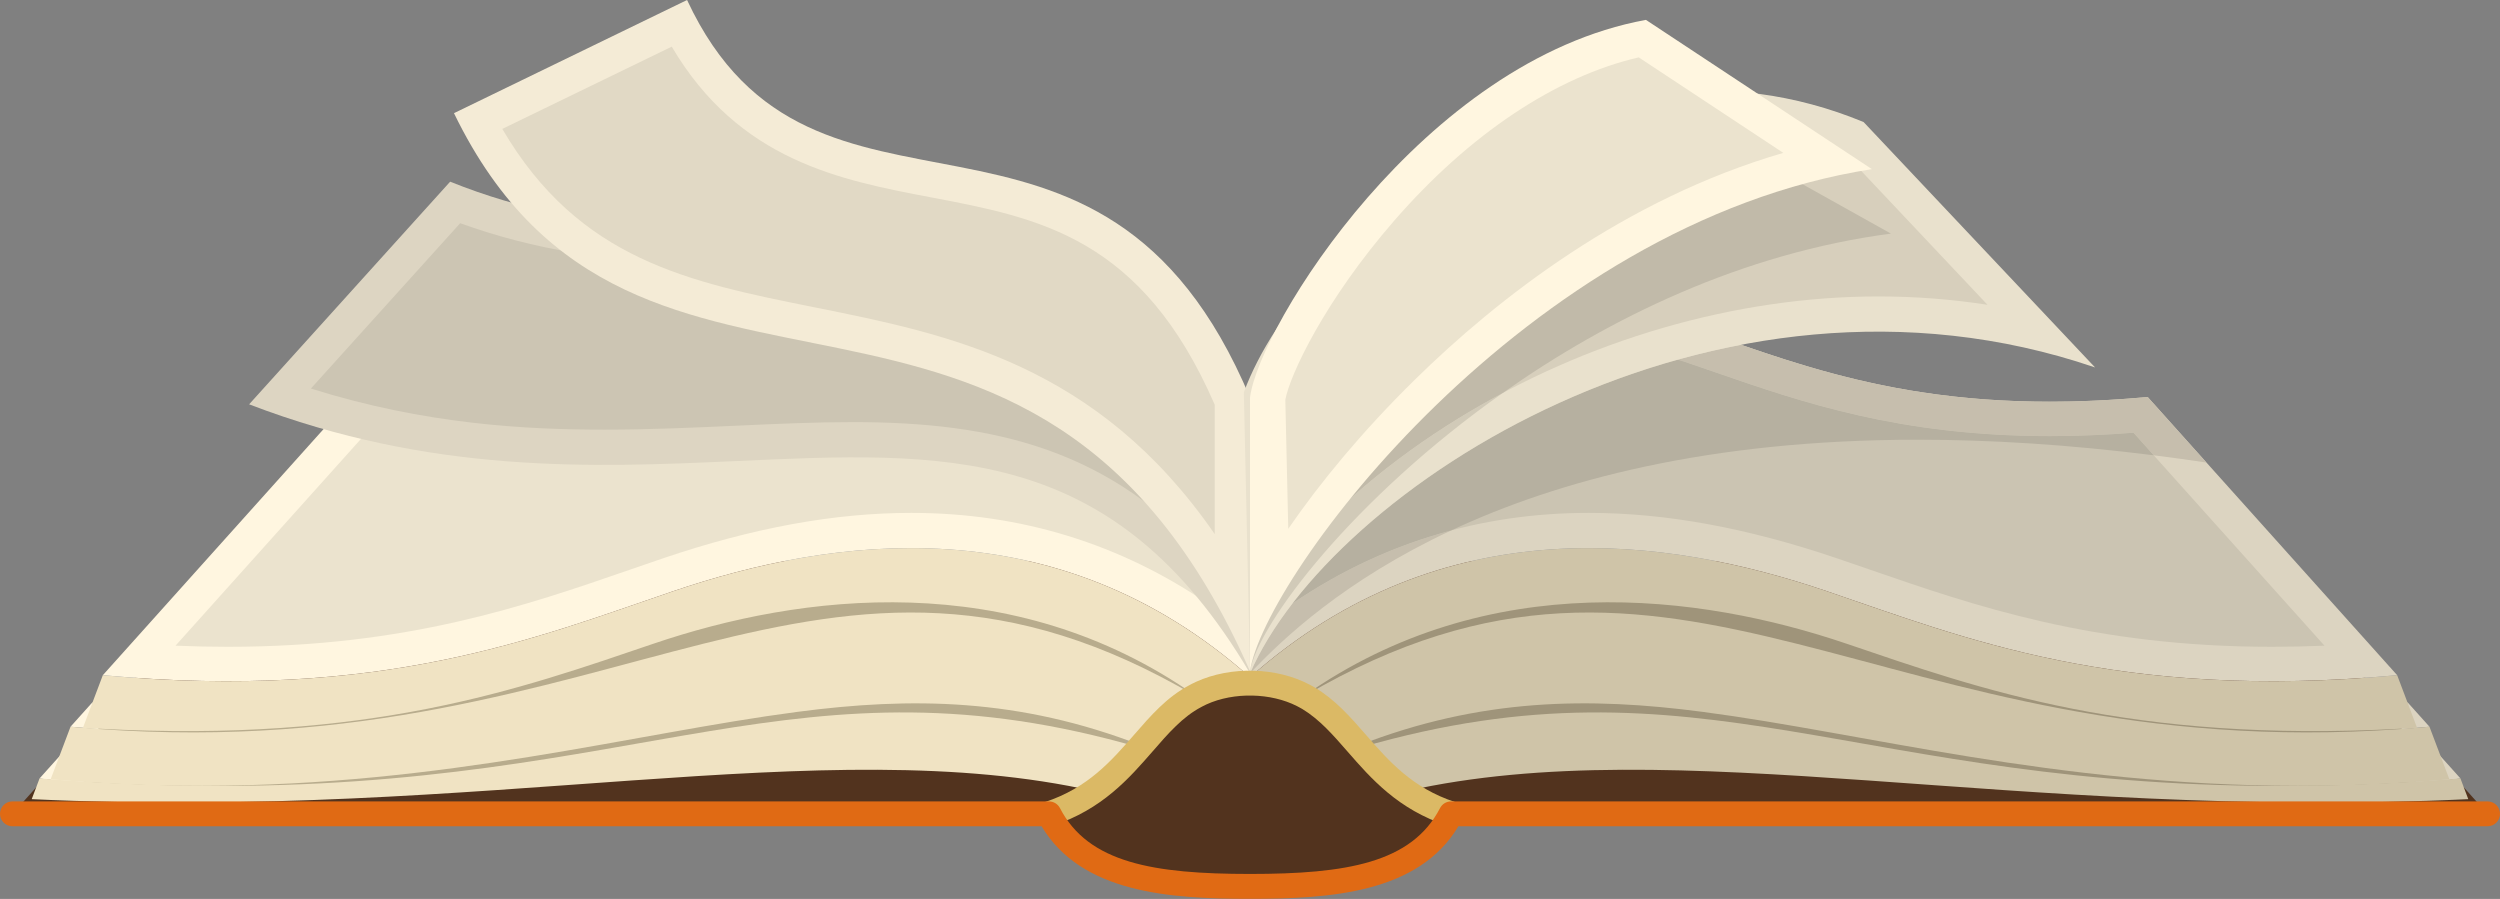 <?xml version="1.0" encoding="UTF-8"?><svg xmlns="http://www.w3.org/2000/svg" xmlns:xlink="http://www.w3.org/1999/xlink" height="251.7" preserveAspectRatio="xMidYMid meet" version="1.0" viewBox="0.0 0.0 700.0 251.7" width="700.0" zoomAndPan="magnify"><rect x="0.0" y="0.0" width="700.0" height="251.7" fill="#808080" stroke="none"/><defs><clipPath id="a"><path d="M 0 224 L 700 224 L 700 251.672 L 0 251.672 Z M 0 224"/></clipPath></defs><g><g><path d="M 3.484 227.875 L 66.996 157.059 L 633.004 157.059 L 696.516 227.875 L 406.301 227.875 C 397.016 245.867 374.957 248.188 350 248.188 C 325.039 248.188 302.984 245.867 293.699 227.875 L 3.484 227.875" fill="#52331e"/></g><g><path d="M 336.43 194.035 C 335.883 194.289 335.352 194.555 334.828 194.836 C 334.48 195.02 334.211 195.16 333.957 195.312 C 250.805 159.23 119.43 222.277 23.391 203.809 C 24.539 203.68 25.863 203.59 27.164 203.484 C 178.191 192.211 265.395 126.215 336.43 194.035" fill="#b8ac8d"/></g><g><path d="M 320.887 207.199 C 320.457 207.695 320.004 208.207 319.562 208.719 C 319.387 208.918 319.227 209.113 319.062 209.301 C 318.426 210.031 317.785 210.75 317.137 211.48 L 312.262 211.457 L 216.477 212.551 L 158.492 215.836 L 83.5 222.5 L 20.34 221.695 L 14.582 218.434 L 14.176 218.203 L 21.977 216.277 L 33.77 213.352 L 159.977 200.359 L 301.719 192.164 L 320.887 207.199" fill="#b8ac8d"/></g><g><path d="M 24.316 219.746 L 17.934 210.312 L 11.074 217.957 Z M 24.316 219.746" fill="#fff6e0"/></g><g><path d="M 319.062 209.301 C 318.426 210.031 317.785 210.75 317.137 211.48 C 313.977 214.988 310.555 218.469 306.293 221.512 C 230.699 204.492 136.066 229.824 8.879 223.762 L 11.074 217.961 L 14.176 218.203 C 14.277 218.215 14.383 218.227 14.488 218.227 C 17.609 218.457 20.688 218.68 23.715 218.863 C 35.312 219.586 46.273 219.957 56.641 220.035 C 180.816 221.105 223.641 181.719 319.062 209.301" fill="#f0e3c3"/></g><g><path d="M 25.949 196.566 L 19.742 203.484 C 22.5 203.738 25.207 203.961 27.879 204.164 C 26.332 204.039 25.949 196.566 25.949 196.566" fill="#fff6e0"/></g><g><path d="M 334.746 194.883 C 334.48 195.02 334.211 195.16 333.957 195.312 C 328.836 198.281 324.914 202.59 320.887 207.199 C 320.457 207.695 320.004 208.207 319.562 208.719 C 285.375 195.438 255.168 195.125 223.211 199.328 C 177.438 205.34 124.875 219.945 56.641 220.035 C 46.074 220.051 35.129 219.723 23.773 218.945 C 20.711 218.738 17.621 218.504 14.488 218.227 C 14.383 218.227 14.277 218.215 14.176 218.203 L 16.602 211.797 L 19.746 203.484 C 20.918 203.59 22.066 203.691 23.23 203.773 C 24.797 203.914 26.281 204.027 27.746 204.133 C 174.699 214.617 229.504 133.055 334.746 194.883" fill="#f0e3c3"/></g><g><path d="M 350 189.613 L 344.938 191.633 C 341.723 192.059 338.938 192.895 336.43 194.035 C 335.883 194.289 335.352 194.555 334.828 194.836 C 283.297 158.629 224.035 166.289 182.953 180.242 C 145.586 192.941 103.535 208.137 27.57 204.027 C 26.145 203.949 24.691 203.867 23.23 203.773 L 25.945 196.574 L 28.789 189.055 C 107.02 196.344 150.438 178.465 188.523 165.523 C 233.219 150.34 295.625 141.484 350 189.613" fill="#f0e3c3"/></g><g><path d="M 348.258 111.16 C 305.777 73.559 258.379 80.918 223.457 92.777 C 193.699 102.887 159.777 116.855 98.656 111.16 L 28.793 189.051 C 107.023 196.34 150.441 178.461 188.527 165.523 C 233.223 150.34 295.629 141.484 350 189.613 L 348.258 111.16" fill="#fff6e0"/></g><g><path d="M 63.82 181.105 C 59.027 181.105 54.129 181 49.145 180.789 L 102.617 121.172 C 110.629 121.797 118.48 122.113 126.02 122.113 C 168.082 122.113 195.488 112.633 219.668 104.27 C 221.996 103.465 224.285 102.672 226.555 101.902 C 244.551 95.789 260.562 92.816 275.508 92.816 C 299.34 92.816 320.027 100.277 338.625 115.602 L 338.625 169.301 C 313.746 152.238 285.75 143.609 255.145 143.609 C 233.578 143.609 210.773 147.793 185.426 156.402 C 182.484 157.402 179.508 158.43 176.488 159.477 C 147.18 169.613 113.965 181.105 63.82 181.105" fill="#ebe3ce"/></g><g><path d="M 676.77 203.773 C 580.57 222.277 449.207 159.23 366.055 195.312 C 365.801 195.16 365.52 195.02 365.254 194.883 C 364.648 194.555 364.117 194.289 363.57 194.035 C 434.602 126.215 521.809 192.211 672.836 203.484 C 674.137 203.59 675.461 203.68 676.77 203.773" fill="#9f947a"/></g><g><path d="M 685.824 218.203 L 685.418 218.434 L 679.66 221.695 L 616.5 222.5 L 541.508 215.836 L 483.523 212.551 L 387.738 211.457 L 382.863 211.48 C 382.215 210.75 381.574 210.031 380.938 209.301 C 380.773 209.113 380.613 208.918 380.438 208.719 C 379.996 208.207 379.543 207.695 379.113 207.199 L 398.281 192.164 L 540.02 200.359 L 666.23 213.352 L 678.023 216.277 L 685.824 218.203" fill="#9f947a"/></g><g><path d="M 688.926 217.957 L 682.066 210.312 L 675.684 219.746 Z M 688.926 217.957" fill="#dcd4c1"/></g><g><path d="M 691.117 223.762 C 563.934 229.824 469.301 204.492 393.707 221.512 C 389.445 218.469 386.02 214.988 382.863 211.48 C 382.215 210.75 381.574 210.031 380.938 209.301 C 476.359 181.719 519.184 221.105 643.359 220.035 C 653.727 219.957 664.688 219.586 676.285 218.863 C 679.312 218.68 682.391 218.457 685.512 218.227 C 685.617 218.227 685.723 218.215 685.824 218.203 L 688.926 217.961 L 691.117 223.762" fill="#cfc4a8"/></g><g><path d="M 672.121 204.164 C 674.797 203.961 677.5 203.738 680.258 203.484 L 674.051 196.566 C 674.051 196.566 673.668 204.039 672.121 204.164" fill="#dcd4c1"/></g><g><path d="M 685.824 218.203 C 685.723 218.215 685.617 218.227 685.512 218.227 C 682.379 218.504 679.289 218.738 676.227 218.945 C 664.871 219.723 653.926 220.051 643.359 220.035 C 575.125 219.945 522.562 205.34 476.789 199.328 C 444.832 195.125 414.625 195.438 380.438 208.719 C 379.996 208.207 379.543 207.695 379.113 207.199 C 375.086 202.59 371.176 198.293 366.055 195.312 C 365.801 195.16 365.52 195.02 365.254 194.883 C 470.496 133.055 525.301 214.617 672.242 204.133 C 673.719 204.027 675.203 203.914 676.691 203.785 C 677.875 203.691 679.059 203.59 680.254 203.484 L 683.398 211.797 L 685.824 218.203" fill="#cfc4a8"/></g><g><path d="M 676.77 203.773 C 675.309 203.867 673.855 203.949 672.43 204.027 C 596.465 208.137 554.414 192.941 517.047 180.242 C 475.965 166.289 416.703 158.629 365.172 194.836 C 364.648 194.555 364.117 194.289 363.57 194.035 C 361.062 192.895 358.277 192.059 355.062 191.633 L 350 189.613 C 404.375 141.484 466.781 150.34 511.477 165.523 C 549.562 178.465 592.98 196.344 671.211 189.055 L 674.055 196.574 L 676.77 203.773" fill="#cfc4a8"/></g><g><path d="M 351.742 111.16 C 394.223 73.559 441.621 80.914 476.543 92.777 C 506.301 102.887 540.223 116.855 601.348 111.16 L 671.207 189.051 C 592.973 196.34 549.559 178.461 511.473 165.523 C 466.777 150.34 404.371 141.484 350 189.613 L 351.742 111.16" fill="#dcd4c1"/></g><g><path d="M 636.18 181.105 C 640.973 181.105 645.871 181 650.855 180.789 L 597.383 121.172 C 589.367 121.797 581.52 122.113 573.98 122.113 C 531.918 122.113 504.512 112.633 480.332 104.27 C 478.004 103.465 475.715 102.672 473.445 101.902 C 455.449 95.789 439.438 92.816 424.492 92.816 C 400.66 92.816 379.973 100.277 361.375 115.602 L 361.375 169.301 C 386.254 152.238 414.25 143.609 444.855 143.609 C 466.422 143.609 489.227 147.793 514.57 156.402 C 517.516 157.402 520.492 158.43 523.512 159.477 C 552.816 169.613 586.035 181.105 636.18 181.105" fill="#cbc4b2"/></g><g><path d="M 350 111.316 C 320.902 52.711 282.398 57.008 234.676 61.301 C 202.605 64.188 166.375 67.074 126.039 50.871 L 69.754 113.211 C 120.676 132.738 165.812 130.926 205.762 129.113 C 264.375 126.453 311.824 123.793 350.012 188.539 L 350 111.316" fill="#ddd5c2"/></g><g><path d="M 339.449 158.238 C 311.203 125.66 278.18 118.191 238.766 118.191 C 228.242 118.191 217.551 118.68 206.23 119.195 C 194.324 119.738 182.016 120.301 169.281 120.301 C 147.461 120.301 119.098 118.875 87.047 108.793 L 128.844 62.5 C 149.531 69.934 170.867 73.418 195.383 73.418 C 263.562 73.418 306.879 48.992 340.094 113.602 L 339.449 158.238" fill="#ccc5b3"/></g><g><path d="M 350 111.316 C 308.047 11.516 227.766 76.047 192.379 0 L 127.113 31.688 C 178.191 136.961 289.246 49.875 350 187.941 L 350 111.316" fill="#f4ebd6"/></g><g><path d="M 340.129 149.562 C 307.277 101.945 265.613 93.586 228.105 86.062 C 192.895 78.996 162.152 72.828 140.641 36.094 L 188.09 13.059 C 206.941 45.043 235.348 50.441 260.641 55.25 C 291.039 61.023 319.773 66.48 340.129 113.336 L 340.129 149.562" fill="#e1d9c5"/></g><g><path d="M 617.809 129.516 L 601.348 111.16 L 617.809 129.516 M 573.98 112.48 C 573.977 112.48 573.977 112.48 573.977 112.48 C 573.977 112.48 573.977 112.48 573.98 112.48 M 573.98 112.48 C 582.359 112.48 591.336 112.082 600.98 111.195 C 591.332 112.082 582.363 112.48 573.98 112.48 M 601.219 111.172 C 601.262 111.168 601.305 111.164 601.348 111.16 C 601.305 111.164 601.262 111.168 601.219 111.172" fill="#e5e5e5"/></g><g><path d="M 350.023 188.527 L 350.023 188.512 C 352.754 182.195 356.762 175.594 361.902 168.941 C 375.777 159.508 390.617 152.691 406.332 148.52 C 376.586 162.422 359.191 178.766 350.023 188.527 M 617.809 129.516 C 612.797 128.766 607.883 128.09 603.039 127.48 L 597.383 121.172 C 589.367 121.797 581.52 122.113 573.98 122.113 C 531.918 122.113 504.512 112.633 480.332 104.27 C 478.004 103.465 475.715 102.672 473.445 101.902 C 472.219 101.484 471.004 101.082 469.797 100.695 C 475.574 99.086 481.484 97.688 487.477 96.543 C 509.855 104.242 535.82 112.48 573.977 112.48 C 573.977 112.48 573.977 112.48 573.98 112.48 C 582.363 112.48 591.332 112.082 600.98 111.195 C 601.062 111.188 601.137 111.18 601.219 111.172 C 601.262 111.168 601.305 111.164 601.348 111.16 L 617.809 129.516" fill="#c6bead"/></g><g><path d="M 361.902 168.941 C 382.824 141.855 422.387 113.91 469.797 100.695 C 471.004 101.082 472.219 101.484 473.445 101.902 C 475.715 102.672 478.004 103.465 480.332 104.27 C 504.512 112.633 531.918 122.113 573.98 122.113 C 581.52 122.113 589.367 121.797 597.383 121.172 L 603.039 127.48 C 579.004 124.453 557.059 123.121 537.035 123.121 C 478.297 123.121 436.113 134.598 406.332 148.52 C 390.617 152.691 375.777 159.508 361.902 168.941" fill="#b6b0a0"/></g><g><path d="M 348.273 109.852 C 365 64.383 443.969 1.934 521.809 34.176 L 586.621 102.887 C 480.211 66.512 372.25 136.961 350.012 188.539 L 348.273 109.852" fill="#e9e1cd"/></g><g><path d="M 359.906 113.523 C 365.902 96.082 381.203 76.984 401.152 62.145 C 424.527 44.754 451.621 35.176 477.438 35.176 C 490.676 35.176 503.676 37.645 516.109 42.523 L 556.504 85.344 C 546.457 83.785 536.258 83.004 525.965 83.004 C 485.984 83.004 444.25 95.109 408.449 117.086 C 389.426 128.766 373.012 142.754 360.875 157.266 L 359.906 113.523" fill="#d7cfbc"/></g><g><path d="M 350 187.941 L 350 121.156 C 352.566 103.824 400.012 38.879 464.258 28.984 L 475.375 35.195 C 450.184 35.688 423.906 45.215 401.152 62.145 C 381.203 76.984 365.902 96.082 359.906 113.523 L 360.875 157.266 C 373.012 142.754 389.426 128.766 408.449 117.086 C 412.473 114.617 416.57 112.27 420.734 110.055 C 379.035 139.488 352.328 174.496 350 187.941" fill="#d1cab8"/></g><g><path d="M 360.875 157.266 L 359.906 113.523 C 365.902 96.082 381.203 76.984 401.152 62.145 C 423.906 45.215 450.184 35.688 475.375 35.195 L 529.461 65.41 C 487.863 70.887 450.484 89.051 420.734 110.055 C 416.57 112.27 412.473 114.617 408.449 117.086 C 389.426 128.766 373.012 142.754 360.875 157.266" fill="#c1baa9"/></g><g><path d="M 350 111.316 C 352.488 91.434 398.527 16.922 460.863 5.566 L 524.129 47.359 C 427.195 62.449 353.871 161.512 350 187.941 L 350 111.316" fill="#fff6e0"/></g><g><path d="M 359.891 111.945 C 361.176 104.926 370.984 84.074 390.434 61.727 C 411.492 37.527 435.641 21.445 458.844 16.062 L 499.324 42.805 C 454.793 55.773 419.285 83.598 396.117 106.355 C 381.555 120.66 369.637 135.086 360.711 148.066 L 359.891 111.945" fill="#ebe3ce"/></g><g><path d="M 293.695 231.355 C 292.234 231.355 290.871 230.43 290.391 228.961 C 289.789 227.137 290.781 225.168 292.609 224.562 C 304.613 220.609 311.195 213.043 317.559 205.723 C 322.27 200.301 326.727 195.18 333.004 191.863 C 333.359 191.652 333.93 191.363 334.938 190.887 C 344.699 186.457 357.445 186.805 366.73 191.719 L 367.809 192.301 C 373.777 195.781 378.051 200.684 382.578 205.879 C 388.902 213.129 395.441 220.629 407.391 224.562 C 409.219 225.168 410.211 227.137 409.609 228.961 C 409.008 230.789 407.039 231.781 405.215 231.18 C 391.445 226.645 383.945 218.043 377.328 210.457 C 373.309 205.844 369.508 201.48 364.73 198.574 L 364.277 198.312 C 364.07 198.191 363.859 198.082 363.645 197.969 L 363.156 197.711 C 355.848 193.973 345.496 193.746 337.867 197.207 C 337.836 197.223 337.262 197.5 336.848 197.707 L 336.359 197.969 C 331.18 200.672 327.117 205.344 322.816 210.293 C 316.156 217.945 308.613 226.625 294.789 231.18 C 294.426 231.301 294.059 231.355 293.695 231.355" fill="#dbb965"/></g><g clip-path="url(#a)"><path d="M 350 251.672 C 327.539 251.672 302.793 250.062 291.648 231.355 L 3.48 231.355 C 1.559 231.355 0 229.797 0 227.871 C 0 225.949 1.559 224.391 3.48 224.391 L 293.699 224.391 C 295 224.391 296.195 225.117 296.793 226.273 C 304.715 241.621 323.023 244.707 350 244.707 C 376.977 244.707 395.285 241.621 403.207 226.273 C 403.805 225.117 405 224.391 406.301 224.391 L 696.516 224.391 C 698.441 224.391 700 225.949 700 227.871 C 700 229.797 698.441 231.355 696.516 231.355 L 408.352 231.355 C 397.207 250.062 372.461 251.672 350 251.672" fill="#e06a14"/></g></g></svg>